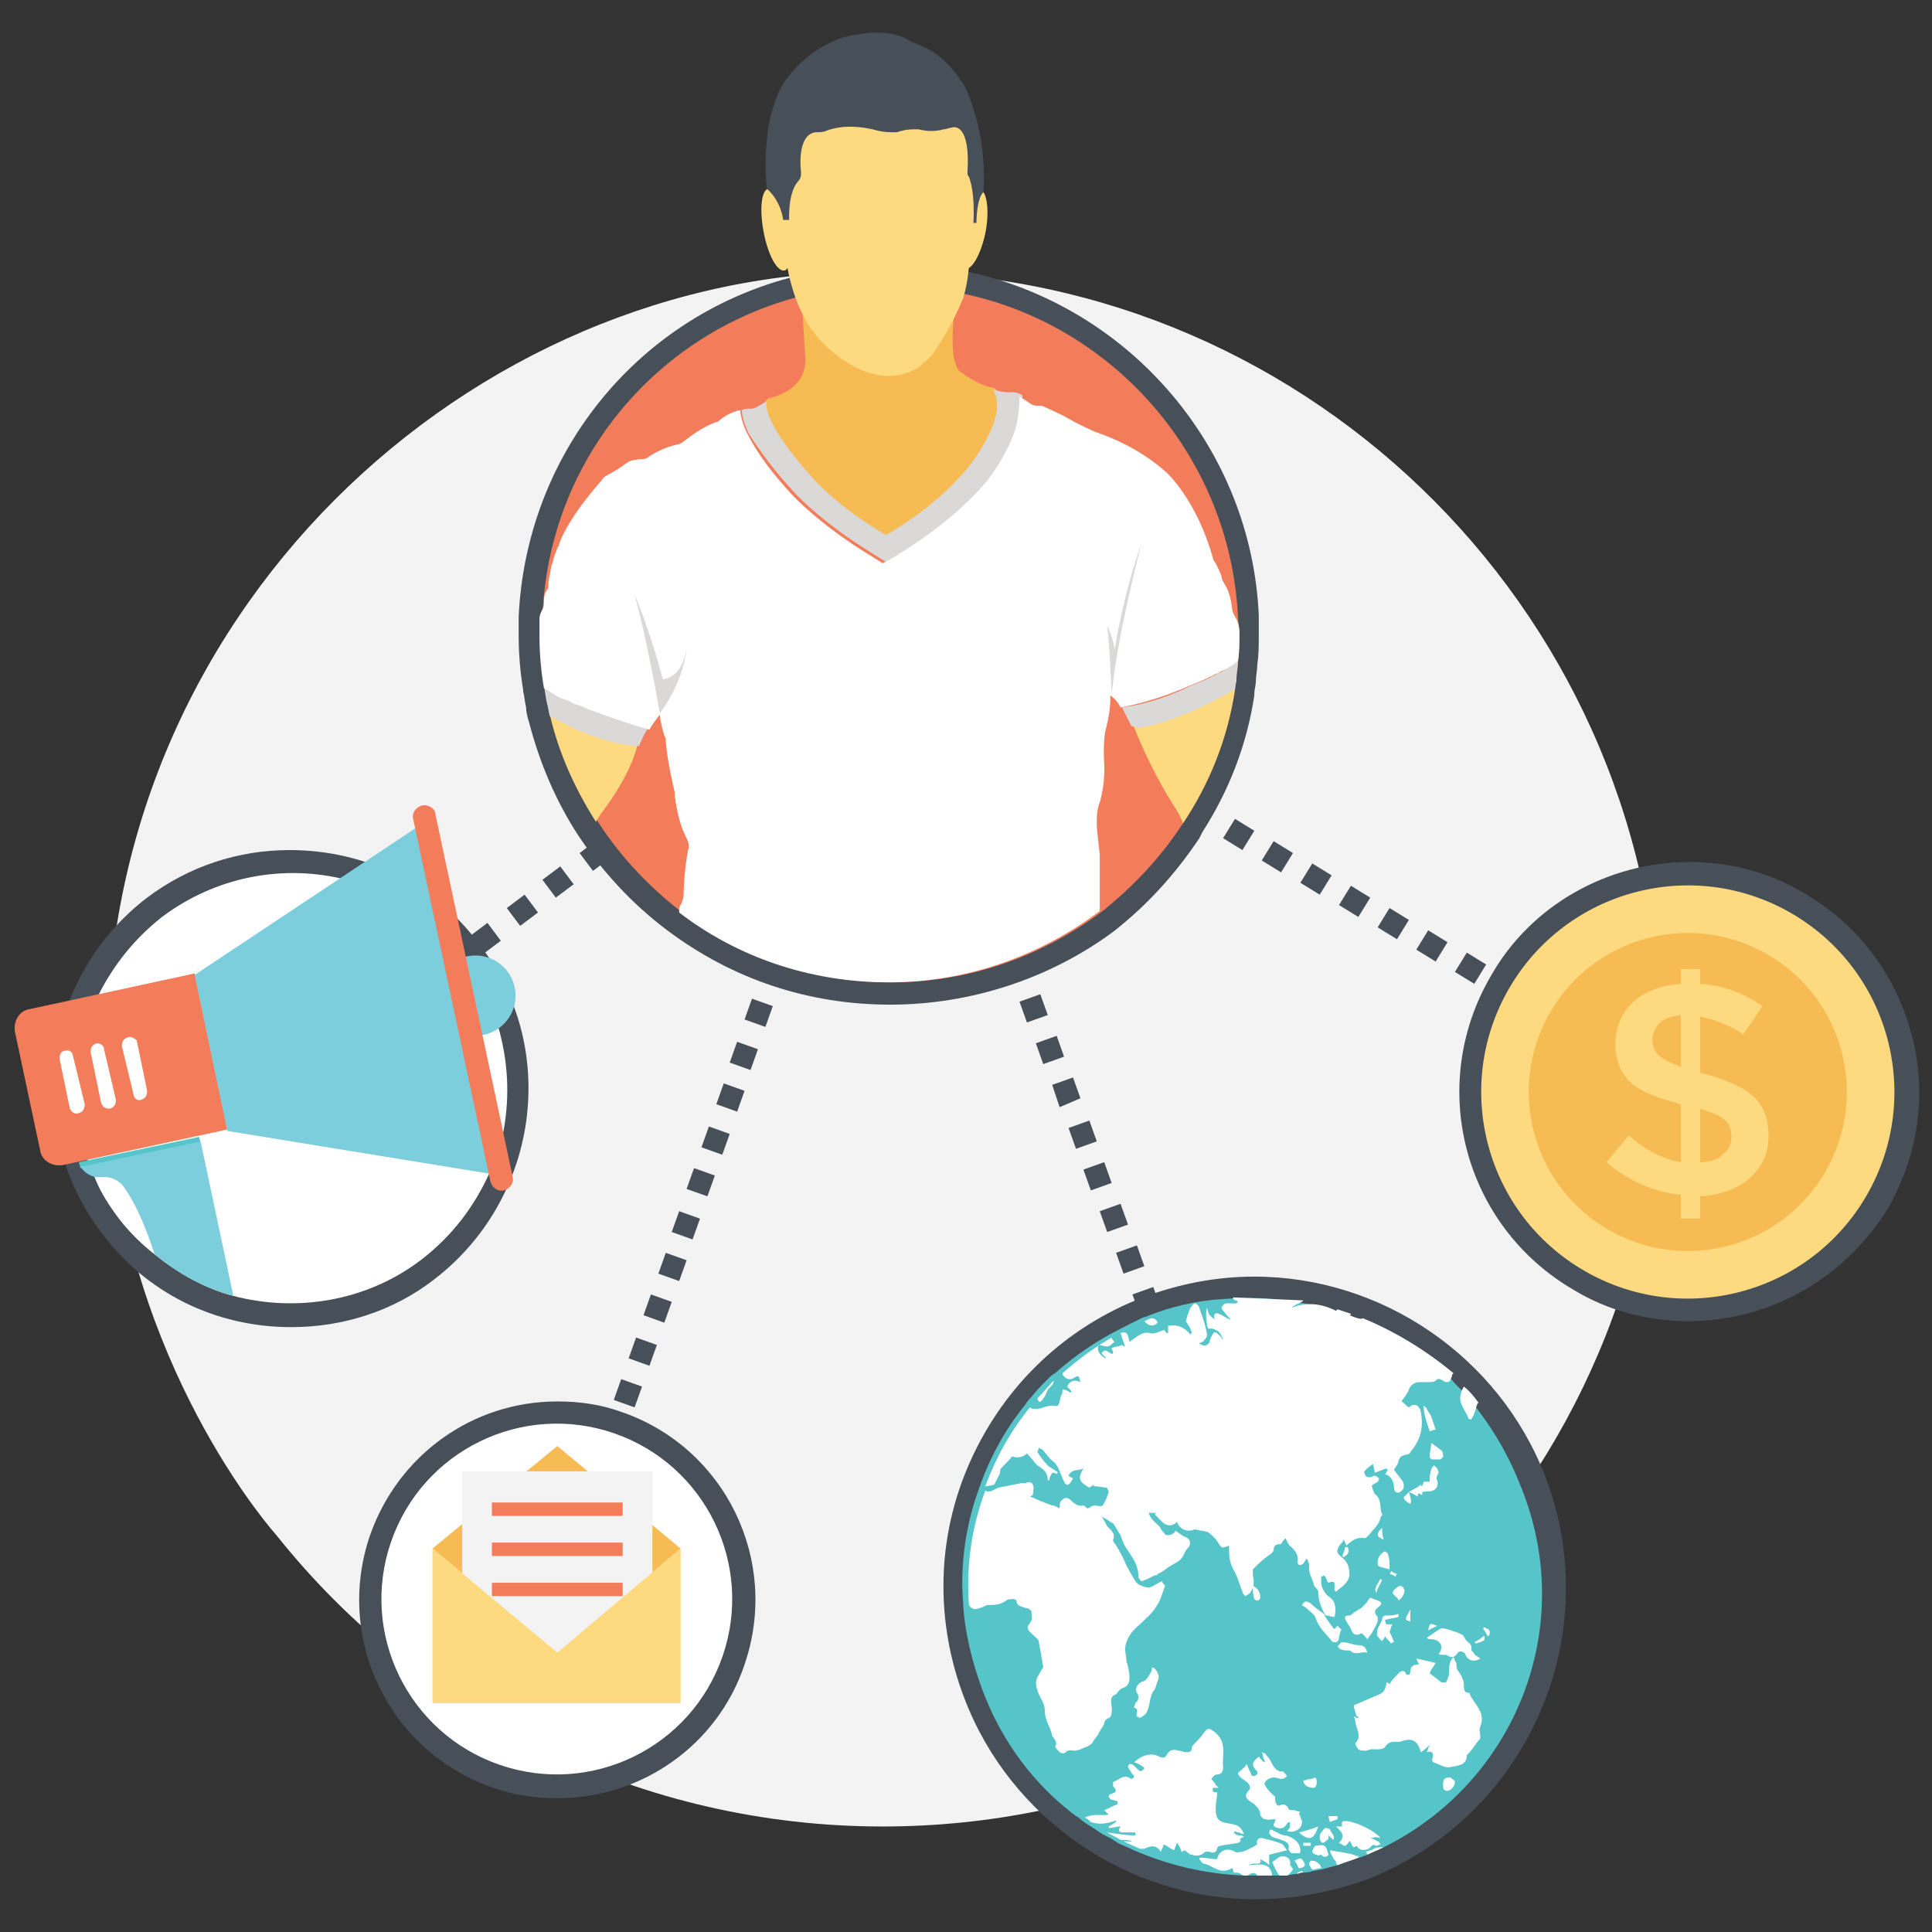 <svg xmlns="http://www.w3.org/2000/svg" xmlns:xlink="http://www.w3.org/1999/xlink" id="Layer_1" version="1.1" viewBox="0 0 130 130" xml:space="preserve"><rect x="0" y="0" width="130" height="130" fill="#333333" stroke="none"/><style>.st0{fill:#fdda7f}.st1{fill:#474f59}.st2{fill:#f3f3f3}.st3{fill:#7dcedc}.st4{fill:#fff}.st5{fill:#f37c5a}.st6{fill:#55c5ca}.st8{fill:#f6bb53}.st9{fill:#dad9d8}</style><g><g><g><g><path d="M111.7 70.6c0 29-23.5 52.3-52.3 52.3-16.1 0-31-7.3-40.8-19.6 0 0-9.3-10.3-11.1-26.7-.2-2-.3-3.9-.3-6 0-30.4 25.7-53.2 53-52.3 28.2.3 51.5 23.4 51.5 52.3z" class="st2"/></g></g></g><g><g><g><g><g><g><g><path d="M38.1 104h.8v1.5h-.8z" class="st1" transform="rotate(-70.993 38.444 104.8)"/></g></g></g><g><g><g><path d="M39.8 103.3l-1.4-.5.5-1.4 1.4.5-.5 1.4zm1-2.9l-1.4-.5.5-1.4 1.4.5-.5 1.4zm.9-2.8l-1.4-.5.5-1.4 1.4.5-.5 1.4zm1-2.9l-1.4-.5.5-1.4 1.4.5-.5 1.4zm1-2.8l-1.4-.5.5-1.4 1.4.5-.5 1.4zm1-2.9l-1.4-.5.5-1.4 1.4.5-.5 1.4zm1-2.8l-1.4-.5.5-1.4 1.4.5-.5 1.4zm.9-2.8l-1.4-.5.5-1.4 1.4.5-.5 1.4zm1-2.9l-1.4-.5.5-1.4 1.4.5-.5 1.4zm1-2.8l-1.4-.5.5-1.4 1.4.5-.5 1.4zm1-2.9l-1.4-.5.5-1.4 1.4.5-.5 1.4zm.9-2.8l-1.4-.5.5-1.4 1.4.5-.5 1.4zm1-2.9l-1.4-.5.5-1.4 1.4.5-.5 1.4zm1-2.8l-1.4-.5.5-1.4 1.4.5-.5 1.4zm1-2.8l-1.4-.5.5-1.4 1.4.4-.5 1.5zm1-2.9l-1.5-.5.5-1.4 1.4.5-.4 1.4zm.9-2.8l-1.4-.5.5-1.4 1.4.5-.5 1.4zm1-2.9l-1.4-.5.5-1.4 1.4.5-.5 1.4zm1-2.8l-1.4-.5.5-1.4 1.4.5-.5 1.4zm1-2.9l-1.4-.5.5-1.4 1.4.5-.5 1.4zm1-2.8l-1.4-.5.5-1.4 1.4.5-.5 1.4z" class="st1"/></g></g></g><g><g><g><path d="M59.4 42.2h.8v1.5h-.8z" class="st1" transform="rotate(-71.028 59.746 42.94)"/></g></g></g></g></g><g><g><g><g><g><path d="M17.7 73.3h.8v1.5h-.8z" class="st1" transform="rotate(-37.003 18.115 74.048)"/></g></g></g><g><g><g><path d="M20.1 73.5l-.9-1.2 1.2-.9.9 1.2-1.2.9zm2.5-1.9l-.9-1.2 1.2-.9.9 1.2-1.2.9zm2.5-1.8l-.9-1.2 1.2-.9.9 1.2-1.2.9zm2.4-1.9l-.9-1.2 1.2-.9.9 1.2-1.2.9zM30 66l-.9-1.2 1.2-.9.9 1.2-1.2.9zm2.5-1.8l-.9-1.2 1.2-.9.9 1.2-1.2.9zm2.5-1.9l-.9-1.2 1.2-.9.9 1.2-1.2.9zm2.4-1.9l-.9-1.2 1.2-.9.9 1.2-1.2.9zm2.5-1.8l-.9-1.2 1.2-.9.9 1.2-1.2.9zm2.5-1.9l-.9-1.2 1.2-.9.9 1.2-1.2.9zm2.5-1.9l-.9-1.2 1.2-.9.9 1.2-1.2.9zm2.4-1.8l-.9-1.2 1.2-.9.9 1.2-1.2.9zm2.5-1.9l-.9-1.2 1.2-.9.9 1.2-1.2.9zm2.5-1.9l-.9-1.2 1.2-.9.9 1.2-1.2.9zm2.5-1.8l-.9-1.2 1.2-.9.9 1.2-1.2.9zm2.4-1.9l-.9-1.2 1.2-.9.9 1.2-1.2.9z" class="st1"/></g></g></g><g><g><g><path d="M59.2 42.1h.8v1.5h-.8z" class="st1" transform="rotate(-36.984 59.564 42.81)"/></g></g></g></g></g><g><g><g><g><g><path d="M82.7 103.6h1.5v.8h-1.5z" class="st1" transform="rotate(-20.997 83.465 104.031)"/></g></g></g><g><g><g><path d="M82.1 102.5l-.5-1.4 1.4-.5.5 1.4-1.4.5zM81 99.7l-.5-1.4 1.4-.5.5 1.4-1.4.5zm-1.1-2.8l-.5-1.4 1.4-.5.5 1.4-1.4.5zm-1.1-2.8l-.5-1.4 1.4-.5.5 1.4-1.4.5zm-1-2.8l-.5-1.4 1.4-.5.5 1.4-1.4.5zm-1.1-2.8l-.5-1.4 1.4-.5.5 1.4-1.4.5zm-1.1-2.8l-.5-1.4 1.4-.5.5 1.4-1.4.5zm-1.1-2.8l-.5-1.4 1.4-.5.5 1.4-1.4.5zm-1.1-2.8l-.5-1.4 1.4-.5.5 1.4-1.4.5zm-1-2.8l-.5-1.4 1.4-.5.5 1.4-1.4.5zm-1.1-2.8l-.5-1.5 1.4-.5.5 1.4-1.4.6zm-1.1-2.9l-.5-1.4 1.4-.5.5 1.4-1.4.5zm-1.1-2.8l-.5-1.4 1.4-.5.5 1.4-1.4.5zm-1-2.8l-.5-1.4 1.4-.5.5 1.4-1.4.5zM67 63.2l-.5-1.4 1.4-.5.5 1.4-1.4.5zm-1.1-2.8l-.5-1.4 1.4-.5.5 1.4-1.4.5zm-1.1-2.8l-.5-1.4 1.4-.5.5 1.4-1.4.5zm-1.1-2.8l-.5-1.4 1.4-.5.5 1.4-1.4.5zm-1-2.8l-.5-1.4 1.4-.5.5 1.4-1.4.5zm-1.1-2.8l-.5-1.4 1.4-.5.5 1.4-1.4.5zm-1.1-2.8L60 45l1.4-.5.5 1.4-1.4.5z" class="st1"/></g></g></g><g><g><g><path d="M59.2 42.6h1.5v.8h-1.5z" class="st1" transform="rotate(-21.001 60.015 42.941)"/></g></g></g></g></g><g><g><g><g><g><path d="M116.1 75.1h1.5v.8h-1.5z" class="st1" transform="rotate(-60 116.865 75.49)"/></g></g></g><g><g><g><path d="M114.8 75.2l-1.3-.8.8-1.3 1.3.8-.8 1.3zm-2.6-1.5l-1.3-.8.8-1.3 1.3.8-.8 1.3zm-2.6-1.5l-1.3-.8.8-1.3 1.3.8-.8 1.3zm-2.6-1.5l-1.3-.8.8-1.3 1.3.8-.8 1.3zm-2.6-1.5l-1.3-.8.8-1.3 1.3.8-.8 1.3zm-2.6-1.5l-1.3-.8.8-1.3 1.3.8-.8 1.3zm-2.6-1.5l-1.3-.8.8-1.3 1.3.8-.8 1.3zm-2.6-1.5l-1.3-.8.8-1.3 1.3.8-.8 1.3zM94 63.2l-1.3-.8.8-1.3 1.3.8-.8 1.3zm-2.6-1.5l-1.3-.8.8-1.3 1.3.8-.8 1.3zm-2.6-1.5l-1.3-.8.8-1.3 1.3.8-.8 1.3zm-2.6-1.5l-1.3-.8.8-1.3 1.3.8-.8 1.3zm-2.6-1.5l-1.3-.8.8-1.3 1.3.8-.8 1.3zM81 55.6l-1.3-.8.8-1.3 1.3.8-.8 1.3zm-2.6-1.5l-1.3-.8.8-1.3 1.3.8-.8 1.3zm-2.6-1.5l-1.3-.8.8-1.3 1.3.8-.8 1.3zm-2.6-1.5l-1.3-.8.8-1.3 1.3.8-.8 1.3zm-2.6-1.5l-1.3-.8.8-1.3 1.3.8-.8 1.3zM68 48.1l-1.3-.8.8-1.3 1.3.8-.8 1.3zm-2.6-1.5l-1.3-.8.8-1.3 1.3.8-.8 1.3zm-2.6-1.5l-1.3-.8.8-1.3 1.3.8-.8 1.3z" class="st1"/></g></g></g><g><g><g><path d="M59.4 42.4h1.5v.8h-1.5z" class="st1" transform="rotate(-60 60.201 42.775)"/></g></g></g></g></g></g><g><g><path d="M113.6 88.9c-2.7 0-5.4-.7-7.7-2.1-7.4-4.3-9.9-13.7-5.6-21.1 2.7-4.8 7.9-7.7 13.4-7.7 2.7 0 5.4.7 7.7 2.1 3.6 2.1 6.1 5.4 7.2 9.4 1.1 4 .5 8.1-1.5 11.7-2.9 4.8-8 7.7-13.5 7.7z" class="st1"/></g></g><g><g><circle cx="113.6" cy="73.5" r="13.9" class="st0" transform="rotate(-60 113.566 73.516)"/></g></g><g><g><circle cx="113.6" cy="73.5" r="10.7" class="st8" transform="rotate(-60 113.566 73.516)"/></g></g><g><g><path d="M84.5 127.8c-8.6 0-16.5-5.4-19.6-13.5-2-5.2-1.9-10.9.4-16s6.4-9 11.6-11c2.4-.9 4.9-1.4 7.5-1.4 8.6 0 16.5 5.4 19.6 13.5 4.1 10.8-1.3 22.9-12.1 27.1-2.3.8-4.8 1.3-7.4 1.3z" class="st1"/></g></g><g><g><path d="M93.1 124.3c-.4.2-.7.3-1.1.5-.2.1-.3.1-.5.2h-.1c-.5.2-.9.3-1.4.5-.4.1-.7.2-1.1.3-.2 0-.4.1-.6.1-.2.1-.5.1-.7.1-.1 0-.2 0-.4.1-.2 0-.5.1-.7.1h-2.8c-2.6-.1-5.1-.7-7.4-1.7-.4-.2-.7-.3-1.1-.5-.1-.1-.2-.1-.3-.2-.3-.2-.6-.3-.9-.5-.4-.3-.8-.5-1.2-.8-.1-.1-.2-.2-.4-.3-2.8-2.1-5-5-6.3-8.5-.7-1.9-1.2-3.9-1.3-5.9-.2-2.6.2-5.3 1.1-7.7 0-.1.1-.2.1-.3.7-1.9 1.7-3.7 3-5.3.1-.2.3-.4.4-.5.3-.4.7-.8 1.1-1.2.2-.2.3-.3.5-.4 1-.9 2.1-1.7 3.3-2.4.7-.4 1.5-.8 2.3-1.2.2-.1.4-.2.5-.2 1.7-.7 3.5-1.1 5.3-1.2 1.6-.1 3.1-.1 4.7.2.8.1 1.6.3 2.4.5l.9.3c.3.1.5.2.8.3 2.2.9 4.3 2.2 6.1 3.8.3.2.5.5.7.7.4.4.7.7 1 1.1 1.3 1.6 2.4 3.4 3.2 5.4 4.1 9.6-.2 20.2-9.1 24.6z" class="st6"/></g></g><g><g><path d="M19.6 89.3c-5.1 0-9.8-2.3-12.8-6.4-2.6-3.4-3.6-7.6-3.1-11.9.6-4.2 2.8-8 6.2-10.6 2.8-2.1 6.1-3.2 9.6-3.2 5.1 0 9.8 2.3 12.8 6.4 2.6 3.4 3.7 7.6 3.1 11.9-.6 4.2-2.8 8-6.2 10.6-2.7 2.1-6.1 3.2-9.6 3.2z" class="st1"/></g></g><g><g><path d="M33.9 76c-.1.6-.3 1.2-.4 1.7-.1.4-.3.8-.5 1.2 0 0 0 .1-.1.1-1 2.2-2.5 4.2-4.6 5.8-3.7 2.8-8.4 3.5-12.6 2.4-1.9-.5-3.7-1.5-5.3-2.8-.9-.7-1.7-1.5-2.4-2.4-.6-.8-1.2-1.7-1.6-2.7-.1-.3-.3-.6-.4-.9 0-.1 0-.2-.1-.3-.4-1-.6-2.1-.7-3.1-.1-1-.1-1.9 0-2.9.1-1.8.6-3.5 1.4-5.1 1-2 2.4-3.8 4.3-5.3 3.6-2.7 8-3.5 12-2.6 2.4.6 4.6 1.7 6.5 3.4.4.3.7.7 1 1 .3.3.5.6.8.9.1.1.2.3.3.4.9 1.3 1.6 2.7 2 4.2.7 2.4.8 4.7.4 7z" class="st4"/></g></g><g><g><path d="M59.9 67.6c-5.5 0-10.6-1.7-15-5-2.4-1.8-4.4-4-6-6.4-1.5-2.3-2.6-4.9-3.3-7.6-.1-.3-.2-.7-.2-1-.1-.4-.1-.7-.2-1.1v-.1c-.2-1.2-.3-2.4-.3-3.7v-1.2c.5-10.8 7.8-20 18.2-22.8.1 0 .2-.1.3-.1l.2-.1.6-.2c1.8-.4 3.7-.6 5.6-.6 1.9 0 3.7.2 5.4.6 10.9 2.4 19 11.9 19.5 23.1v1.3c0 .7 0 1.4-.1 2 0 .4-.1.8-.1 1.2 0 .2-.1.5-.1.8v.1c-.5 3.3-1.7 6.4-3.5 9.2l-.2.4c-1.6 2.4-3.5 4.5-5.8 6.3-4.2 3.1-9.5 4.9-15 4.9z" class="st1"/></g></g><g><g><path d="M83.4 42.6c0 .6 0 1.3-.1 1.9 0 .4-.1.8-.1 1.1 0 .3-.1.5-.1.8-.5 3.3-1.7 6.3-3.5 9-1.5 2.3-3.3 4.2-5.4 5.9-4 3-8.9 4.8-14.2 4.8-5.3 0-10.2-1.7-14.1-4.7-2.2-1.7-4.1-3.7-5.6-6-1.4-2.2-2.5-4.6-3.1-7.2-.1-.3-.1-.6-.2-.9-.1-.4-.1-.7-.2-1.1-.2-1.2-.3-2.3-.3-3.5v-1.2C36.9 31.1 44 22.6 53.6 20c.1 0 .3-.1.4-.1.2 0 .3-.1.5-.1 1.7-.4 3.5-.6 5.4-.6 1.8 0 3.5.2 5.1.6C75.1 22 82.8 30.9 83.3 41.5c0 .3.1.7.1 1.1z" class="st5"/></g></g><g><g><path d="M37.5 121c-1.5 0-2.9-.2-4.3-.7-7-2.4-10.7-10-8.3-17 1.9-5.4 6.9-9 12.6-9 1.5 0 2.9.2 4.3.7 7 2.4 10.7 10 8.3 17-1.8 5.4-6.9 9-12.6 9z" class="st1"/></g></g><g><g><circle cx="37.5" cy="107.6" r="11.8" class="st4" transform="rotate(-70.998 37.48 107.621)"/></g></g><g><g><g><path d="M91.7 88.7c-.1.1-.4 0-.9-.2 0 0 .1 0 .1-.1l-.9-.3-.1.1c-1-.5-2-.6-3-.2.2-.2.5-.3.7-.4l.1-.1-4.7-.2c-.1.1 0 .1.1.2.1 0 .1 0 .2.1l-.1.1h-.7c-.1 0-.3.2-.3.3 0 .1.1.2.2.3.1.2.3.3.4.5-.3-.1-.5-.3-.8-.4-.1 0-.2-.1-.2 0-.1 0-.1.1-.1.2s0 .1.1.2c-.2-.1-.3-.2-.4-.3-.1-.1-.1-.3-.2-.5-.1.3 0 1.3.1 1.4h.2c.2 0 .3.1.5.2.1.1.2.3.3.5-.1 0-.1 0-.1-.1-.5-.5-.5-.5-.8.2v.1c-.2.3-.4.3-.7.1.1-.1.3-.1.3-.2.1-.1.3-.3.2-.5-.1-.6-.3-1.1-.5-1.7 0-.1-.2-.3-.3-.3-.1 0-.2.2-.3.3-.1.2-.1.3-.2.5 0 .1-.1.3-.1.4.1.2.2.3.3.5 0 .1.1.2.1.3 0 0-.1 0-.1.1-.4-.5-.9-.7-1.5-.6v.5h-.1c-.1-.1-.1-.2-.2-.2-.3.1-.7.3-.9.2-.4-.1-.7.1-1 .3-.1.1-.3.2-.4.3-.1-.4-.1-.8-.6-.6l.3.9c-.1 0-.2-.1-.2-.1-.2.1-.4.1-.7.2 0 .1.1.2.1.3 0 0 0 .1-.1.1-.2-.1-.4-.3-.5-.2-.4.2.1.3.1.5-.4-.2-.6-.5-.5-.9.2 0 .4.1.6.1.2 0 .3-.2.5-.3-.1-.1-.2-.2-.2-.3-1.2.7-2.3 1.5-3.3 2.4v.1c.2.3.5.4.8.2.3-.2.3-.1.4.3-.4-.2-.7-.1-.9.3l.3.3s0 .1-.1.1c-.1-.1-.3-.2-.5-.2 0 .1 0 .3-.1.4-.1.3-.1.8-.4.7-.5-.1-.8.2-1.3.2-.2 0-.3 0-.4-.1-1.3 1.6-2.3 3.4-3 5.3.3 0 .5-.1.6-.1l.3-.6c.1-.1.1-.3.1-.4.2-.3.5-.5.8-.9.3.1.7.1 1-.2.3.3.5.6.7.8.3.2.7.4.7 1h.1c0-.2.1-.3.2-.5.1 0 .2 0 .3.1 0 0 0-.1.1-.1-.2-.2-.5-.3-.7-.5-.3-.3-.5-.6-.7-.9 0 0 .1-.2.1-.3.1.1.1.1.2.1.2.2.4.5.6.7.1.1.3.2.4.4.2.3.3.7.5 1.1.1.2.2.3.4.1.1-.1.1-.2.2-.3-.1-.1-.2-.1-.3-.2.2-.5.7-.3 1-.5-.4.7-.3.9.4 1.3.1-.1.2-.1.3-.2v.1c.3 0 .6.1.9.1 0 .1.1.2.1.3-.1.3-.2.6-.4.9-.1.1-.4 0-.5 0-.2 0-.3.1-.5.2-.1 0-.2-.2-.3-.2-.4.1-.7-.2-.9-.4-.3-.2-.4-.1-.6.1-.1.1-.1.3-.1.5-.2-.1-.3-.2-.5-.2-.3-.1-.5-.2-.8-.3-.2-.1-.4-.2-.7-.3.1 0 .1-.1.2-.1 0-.2.1-.5 0-.7-.1-.2-.3-.2-.5-.1h-.3l-1.5.3c-.3.1-.6.4-.9.2-.9 2.4-1.3 5-1.1 7.7.1.1.1.2.2.2.1.1.3.1.5 0 .2 0 .4-.2.6-.2.4 0 .8 0 1.2-.3.1-.1.3-.1.5-.1.1 0 .2.1.2.1 0 .4.4.4.6.5.2 0 .3.1.4.2 0 .3.1.6-.1.8-.3.4-.1.5.2.8.2.2.4.3.4.5.1.5.2 1.1.3 1.7-.1.1-.2.3-.3.5-.3.4-.2.8 0 1.3.2.4.4.7.4 1.1 0 .7.4 1.1.5 1.7.1.2.4.4.2.7 0 .1.2.3.3.4.1.1.4.1.4 0 .2-.2.4-.1.6-.1.3 0 .6-.2.9-.3.2-.1.3-.2.4-.4.1-.1.2-.3.3-.4 0-.1.1-.2.1-.2.1-.2.2-.3.3-.5 0-.2.1-.3.3-.4.1 0 .2-.2.2-.4.1-.4-.3-1 .3-1.2.1-.1.2-.3.4-.4.4-.1.5-.4.5-.7 0-.4-.1-.8-.2-1.1 0-.3-.1-.6-.1-.9.1-.7.5-1.2 1-1.6.4-.4.8-.7 1.1-1.2.3-.4.4-.9.6-1.4-.1-.1-.2-.2-.2-.3-.3.1-.5.3-.8.4-.3.1-.9-.2-1-.4-.3-.5-.6-1-.8-1.5-.2-.4-.4-.8-.7-1.2v-.1c.2-.4-.2-.7-.4-.9-.1-.2-.2-.4-.4-.7.2.2.4.2.6.4.1 0 .1.1.2.1.2.3.3.5.5.8.1.3.2.6.4.9.4.6.8 1.1.8 1.9 0 .1.1.2.2.3.1 0 .2-.1.3-.1l.6-.3c.1 0 .2 0 .2-.1.3-.1.5-.3.8-.5.7-.4.8-.4 1.1-1.1l.1-.1c.3-.3.2-.7-.2-.8-.2-.1-.3-.2-.6-.4 0 0-.1.2-.2.2-.1.1-.3.1-.4.1-.1 0-.2-.2-.3-.3-.1-.1-.1-.2-.2-.3-.3-.3-.6-.5-.7-.9h.5l-.1.1.6.6c.3.2.6.2.9-.1.2.6.8.7 1.2.5.3.1.6.1.9.2.1.1.4.3.6.6.3.5.3.5.8.3v.3c0 .6.1 1 .4 1.5.2.4.3.8.5 1.3 0 .1.1.2.2.3.1-.1.2-.1.3-.2.3-.4.3-.8.2-1.2v-.4c.3-.3.6-.6 1-.9.2-.1.4-.3.4-.4 0-.4.3-.4.5-.4.1-.2.2-.3.3-.4.1.2.2.5.4.6.3.3.5.6.4 1 0 .2.2.3.4.1.1-.1.1-.2.2-.3 0 0 .1 0 .1.1s.1.2.1.3c-.1.5.2.9.3 1.3 0 .2.3.3.3.5 0 .6.2 1.1.5 1.6.2 0 .4.1.6.1.1-.5.1-1-.3-1.3-.3-.2-.5-.5-.6-.9v-.5l.2-.1c.1.1.2.3.2.4l.1.1c.7-.3.2.5.5.6.3-.3.8-.5.9-1.1 0-.5-.1-.9-.5-1.2-.4-.3-.4-.5-.1-.9.1-.1.2-.2.2-.3.1.1.1.2.2.4.3-.3.7-.6 1.2-.5.1 0 .2-.1.3-.2.3-.4.7-.7.8-1.2 0-.1.2-.2.1-.2-.2-.4 0-.9-.4-1.3-.2-.1-.2-.4-.3-.6 0-.1.3-.2.4-.3.1-.1.1-.2.1-.2-.1-.1-.2-.2-.3-.2-.1 0-.2.1-.3.1-.1 0-.3 0-.3-.1-.1-.1-.1-.2-.1-.3.2-.2.3-.3.6-.5 0 .2.1.4.1.6.3-.1.5-.2.8-.3 0 0 0 .1.1.1-.1.1-.1.2-.2.3.4.1.6.5.6.9 0 .3.2.4.4.3.3-.2.3-.4.2-.7-.2-.3-.4-.5-.6-.8.1-.2.3-.4.3-.6.1-.3.2-.3.4-.4.2 0 .4-.1.4-.2.7-.8.9-1.7.7-2.7-.1-.5-.5-.6-.8-.3-.2-.1-.3-.3-.5-.4.2-.3.4-.5.5-.8.1-.3.4-.5.7-.5h.7c.1 0 .3 0 .4-.1.2-.2.3-.1.5 0 .1.1.2.1.3.1.2 0 .2-.2.3-.4 0-.1 0-.1.1-.2-1.8-1.5-3.9-2.8-6.1-3.7zm-21.9 5.4c.1.3.2.3.4 0 .2-.2.2-.5.4-.7.2-.2.3-.3.3-.5-.4.4-.7.8-1.1 1.2zM80.2 97c0-.1-.3-.1-.3-.1-.1.2-.2.5-.3.7.3.1.4.2.7.3 0-.3 0-.6-.1-.9zm-1.8 1.6c0-.1-.1-.3-.1-.4-.1 0-.2.1-.2.1-.2-.1-.3-.2-.4-.2-.1-.1-.2-.3-.2-.4.1-.2.3-.3.5-.4V97c-.6-.1-1.1.1-1.2.6-.2.6.3.9.8 1.3-.1 0-.1 0-.2.1-.3.4-.1.8.4.9.3.1.5-.2.4-.5-.1-.3-.2-.6-.2-.9.2 0 .3.1.4.1zm-2.8-.6c-.3-.2-.6-.4-.9-.7.2-.2.3-.4.5-.5l-.1-.1c-.3.1-.6.3-.9.4v.1c.1 0 .2.1.3.1v.1c-.3.1-.6.1-.9.2 0-.1 0-.1-.1-.2.1-.1.2-.1.4-.2-.2-.2-.3-.3-.4-.5-.1.1-.1.2-.2.4-.1.1-.1.3-.2.3-.4.2-.5.5-.4 1 .4-.1.8-.1 1.1-.2.3-.1.5-.1.7.1.2.1.5.1.7.1.1 0 .3-.1.3-.2.2.1.1-.1.1-.2zm22.9-4.7c-.1.2-.2.3-.2.5-.2.6.3 1.1.5 1.6 0 .1.1.1.2.1.1-.2.2-.3.2-.4.1-.2.1-.4.2-.6 0 0 0-.1.1-.1-.3-.4-.6-.8-1-1.1z" class="st4"/></g></g><g><g><path d="M83.5 123.9c-.1 0-.1.1-.2.1-.4.1-.8.1-1.2.2-.1 0-.2.1-.2.2-.1.3-.3.3-.5.2h-.3c-.3.3-.6.3-.9.2-.2 0-.3-.2-.5-.3 0 0-.1.1-.2.1 0-.1-.1-.2-.1-.3-.1-.1-.1-.2-.2-.3-.1.2-.1.3-.2.5-.2-.1-.5-.3-.7-.4 0 .1-.1.3-.2.5-.3-.5-.7-.4-1.1-.2h-.3c-.4-.2-.7-.3-1.1-.5h.6c-.2-.1-.6-.1-.8-.1-.3-.2-.6-.3-.9-.5.7.1 1.3.2 1.9.2v-.2h-.8c-.3 0-.4-.1-.2-.4-.3 0-.5.1-.8.1v-.1c.2-.1.3-.2.5-.3v-.1c-.6.2-1.1.3-1.7.1-.1-.1-.2-.2-.4-.3.6-.3 1.1-.1 1.6-.2l-.3-.3c.3-.1.6-.3.9-.4v-.2c-.1 0-.3-.1-.4-.1-.1 0-.2-.2-.2-.2 0-.1.1-.2.2-.2.3-.1.4-.2.1-.5v-.3c.4-.1.7-.6 1.2-.2 0 0 .1 0 .2-.1 0-.1 0-.2-.1-.2-.1-.2-.2-.3-.3-.5 0-.1.1-.2.1-.2.1 0 .2 0 .3.1l.3.3c.1.1.2.1.3 0l.1-.1c0-.1-.1-.1-.2-.2-.2-.1-.3-.2-.5-.2.5-.5 1.2-.7 1.7-.4.2.1.4.1.5-.1.2-.4.5-.4.8-.3.2 0 .3.1.5.1s.4 0 .4-.3c0-.1.1-.2.2-.3.2-.2.4-.4.6-.7.3-.4.4-.3.8 0 .8.7.4 1.6.5 2.3 0 .3-.1.5-.4.5-.2 0-.3.2-.4.3.1.1.2.2.3.4l.2.2h-.4c0 .3 0 .3.3.3 0 .4-.1.7-.1 1.1 0 .7.2.9.9 1 .6.1.8.2 1 .7-.1 0-.2 0-.3-.1-.1 0-.2 0-.3-.1 0 0 0 .1-.1.1.1.1.2.2.4.2.1 0 .2 0 .3.1-.3.1-.3.2-.2.3z" class="st4"/></g></g><g><g><path d="M91.1 115.5c.2.1.2.1.3.1 0-.1 0-.1-.1-.1-.1-.2-.1-.4-.2-.6 0-.1 0-.2.1-.2.5-.2.9-.4 1.4-.6.5-.2.6-.3.7-.9.1 0 .1.1.2.1.2-.3.4-.5.7-.8.2-.1.3-.1.4.1 0 .1.1.1.2.1 0 0 .1-.1.1-.2 0-.4.2-.5.6-.5-.1-.1-.1-.2-.2-.4.5.1.9.2 1.3.3-.1.2-.3.4-.4.7.3.2.5.4.8.6h.3c.1-.2.2-.4.2-.6 0-.4 0-.8.3-1.1.1.2.1.3.2.4 0 .2 0 .4.1.5.2.3.4.6.4 1 0 .2 0 .5.3.5 0 0 .1 0 .1.1.3.7 1.1 1.2.7 2.2-.1.2 0 .4 0 .5v.3c-.3.3-.5.7-.8 1l-.1.1c0 .7-.6.7-1.1.8-.3.1-.8-.2-1.1-.3-.1 0-.2-.2-.1-.3.1-.4-.1-.5-.4-.4.1-.2.1-.3.2-.5-.2.2-.4.4-.6.5-.2-.8-.6-1-1.4-.7h-.4c-.2 0-.4.1-.5.2-.2.4-.6.3-1 .3-.1 0-.3.1-.4.1-.2 0-.4 0-.5-.1-.1-.1-.2-.3-.2-.4.5-.5 0-1 0-1.5 0 .1 0-.1-.1-.3z" class="st4"/></g></g><g><g><path d="M85.8 120.9c0 .2 0 .4.1.5 0 .1.2.1.2.1.3-.2.5 0 .6.2 0 .1.2.1.3.1.2 0 .3.1.5.1l-.1.1c.1.2.1.3.2.5.1.5-.5.9-1 .7.1-.1.2-.2.2-.3v-.3c-.1 0-.2.1-.2.1-.1.2-.3.4-.6.3-.1 0-.3-.1-.3-.2s.1-.2.1-.3c0-.1.1-.1.1-.1-.3 0-.5.1-.8 0-.1 0-.3-.2-.3-.3 0-.3-.2-.5-.4-.7-.1-.1-.2-.1-.3-.2-.4-.3-.3-.5 0-.8.1-.6-.7-.6-.8-1.1.2-.2.4-.3.6-.6.1.3.2.5.3.7 0 .1.1.1.2.1s.1-.1.2-.1v-.2c-.4-.4-.4-.6.1-1 .1.1.1.2.2.2 0 .1.1.1.2.2 0-.1 0-.2-.1-.3 0-.1 0-.2-.1-.4.2.1.3.1.3.2.2.2.3.4.4.6.2.3.3.5.7.5.1 0 .2.2.3.3-.1.1-.2.2-.4.2-.1 0-.3-.1-.5-.1-.3 0-.7.3-.6.5.3.5.5.6.7.8z" class="st4"/></g></g><g><g><path d="M85.6 126.2h-1c-.1-.2-.3-.2-.5-.1-.1.1-.2.1-.3.1-.1 0-.2 0-.3-.1-.1-.1-.3-.1-.5-.1 0 0 0-.2-.1-.3-.8.5-1.3-.2-1.9-.3-.1 0-.2-.2-.3-.3 0 0 0-.1.1-.1.4 0 .7.1 1.1.1.1-.6.7-.8 1.2-.5.1.1.3 0 .5 0 .3-.1.7-.3 1-.5-.1-.3.1-.5.4-.4.4.1.9.2 1.3.4.1.1.2.3.3.4l-1.2.3v.7c-.2-.2-.4-.3-.6-.4.1.3-.1.3-.3.3-.2 0-.3 0-.5.1.6 0 1.5-.3 1.6.7z" class="st4"/></g></g><g><g><path d="M91.6 109.9c-.3.2-.6.1-.7-.3-.1-.2-.2-.3-.3-.5-.2-.3-.1-.4.2-.4.1 0 .2-.1.3-.2.2-.1.3-.2.5-.3l.3-.3c.1-.1.2-.3.3-.4.2.1.3.1.5.2.3.1.3.2.1.4-.3.2-.4.4-.1.7v.3c-.1.3-.3.6-.4.8-.1.1-.2.3-.3.4-.1-.1-.2-.3-.4-.4z" class="st4"/></g></g><g><g><path d="M98.4 110s.1.1.2.3c.1.2.5.3.4.7 0 .1.2.2.2.3.1.1.3.2.4.3-.3.2-.7.2-.9-.1-.1-.1-.1-.3-.2-.3-.1-.1-.4-.1-.4 0-.2.3-.4.4-.7.2-.1-.1-.4 0-.6-.1.4-.5.1-1-.5-1-.1 0-.2 0-.3-.1l.9-.6c.1-.1.3 0 .4 0 .3.1.7.2 1.1.4z" class="st4"/></g></g><g><g><path d="M92.2 123.7c.2 0 .3.1.5.2.1 0 .1.1.2.2-.1 0-.2.1-.3.1-.2-.1-.2-.1-.4.1-.3.3-.8.2-.9-.1-.4.3-.3-.3-.5-.3-.1.1-.2.3-.3.3-.1 0-.2-.1-.4-.2.5-.5.1-.8-.2-1.1h.4v-.3c.3-.3 2.2.5 2.6 1.1-.2-.1-.4-.1-.7 0 0-.1 0 0 0 0z" class="st4"/></g></g><g><g><path d="M76.5 115.5c-.1-.2.2-.5-.2-.6 0-.1.1-.2.1-.3.2-.2.3-.4.1-.7-.2-.3.1-.7.5-.8.2-.1.4-.5.5-.7v-.2c.3 0 .6.6.4.9-.1.2-.1.5-.3.7-.3.5-.2 1.1-.5 1.5-.1.1-.3.3-.5.3.1 0 0-.1-.1-.1z" class="st4"/></g></g><g><g><path d="M89.1 108.6c.1.3.3.5.5.8.1.1.1.2.2.2l.2-.2.3.3h-.1c0 .2-.1.3-.1.5 0 .1-.1.3-.2.3s-.3 0-.3-.1c-.4-.5-.9-.9-1.1-1.6-.1-.2-.4-.4-.6-.6-.1-.1-.2-.1-.3-.2.2-.3.3-.3.6-.1.2.2.6.5.9.7z" class="st4"/></g></g><g><g><path d="M77.9 89c-.3.3-.6.2-.8 0l-.1-.1c.2-.1.4-.2.5-.2.2 0 .3.1.4.3z" class="st4"/></g></g><g><g><path d="M93.1 124.3c-.4.2-.7.3-1.1.5 0-.1-.1-.2-.1-.2.1 0 .2-.1.4-.1.2-.2.5-.2.8-.2z" class="st4"/></g></g><g><g><path d="M96.8 99.1c-.1.2-.2.4-.1.5.1.3 0 .6-.3.7-.2.1-.4 0-.7.1v.2c-.1 0-.3-.3-.3.1-.2-.1-.3-.2-.6-.3.3-.2.6-.3.8-.5 0 0 0 .1.1.1 0-.1.1-.2.1-.3h.4c0-.3 0-.5.1-.8 0-.1.1-.2.2-.3l.2.2s.1.2.1.3z" class="st4"/></g></g><g><g><path d="M86.9 124.7c-.1-.1-.2-.2-.2-.3.1-.4-.2-.5-.5-.6-.2-.1-.4-.1-.6-.2-.1-.1-.2-.2-.2-.3 0-.1.1-.2.1-.2s.1 0 .2.1c.3.1.5.3.8.3.5.1 1 .5 1 1 0 .1 0 .2-.1.2h-.5z" class="st4"/></g></g><g><g><path d="M87 125.8c-.1.1-.2.3-.4.4h-.5c-.2-.2-.3-.5-.5-.9.3-.2.5-.4.7-.4.3 0 .6.2.5.6l.1.1c0 .1.1.1.1.2z" class="st4"/></g></g><g><g><path d="M93.6 110.6c-.1-.2-.3-.3-.4-.5-.2.4-.2.4-.5 0-.1-.1 0-.3 0-.5l.3-.6c0-.3.2-.3.4-.3s.4 0 .7-.1v.2c-.3.1-.6.1-.9.2 0 0 0 .2.1.3h.4c-.1.1-.1.3-.2.5.1.2.2.4.3.7-.1 0-.1 0-.2.1z" class="st4"/></g></g><g><g><path d="M91.4 125c-.5.2-.9.3-1.4.5 0 0-.1-.1-.1-.2s-.2-.2-.2-.3c-.1-.2-.2-.3-.2-.5.4.1.8.1 1.1.2.2 0 .5.1.7.2.1-.1.1 0 .1.1z" class="st4"/></g></g><g><g><path d="M92 111.2c-.4-.1-.8.2-1.1-.1-.1-.1-.4 0-.6-.1-.1 0-.2-.1-.3-.2.1-.1.2-.3.3-.3.4 0 .8.2 1.1.2.3 0 .5.1.6.5z" class="st4"/></g></g><g><g><path d="M89.7 123.8l-.3-.3c0 .1 0 .3-.1.3-.1.1-.2.2-.3.2-.1 0-.2-.2-.2-.3 0-.1 0-.3.1-.4.1-.1.2-.3.3-.3.1 0 .3.1.3.1 0 .2.4.4.2.7z" class="st4"/></g></g><g><g><path d="M96.3 97.1c.2.1.4.3.7.5.1.1.1.3.1.4 0 .1-.2.2-.2.2h-.5c-.1 0-.2-.1-.2-.2 0-.3.1-.6.1-.9z" class="st4"/></g></g><g><g><path d="M93.5 105.6c-.3-.1-.5-.1-.7-.2-.1 0-.1-.2-.1-.3 0-.2.1-.4.2-.5.1-.1.2-.2.3-.2 0 0 .2.1.2.2.1.3.1.6.1 1z" class="st4"/></g></g><g><g><path d="M88.9 124.8c-.1 0-.2.1-.3 0-.1 0-.3-.1-.3-.2s.1-.3.2-.4c.2 0 .5-.1.6 0 .2.1.2.4.3.6l-.1.1c-.2.1-.3 0-.4-.1z" class="st4"/></g></g><g><g><path d="M95.8 94.6c.1.1.2.1.2.2.1.2.2.3.3.5l.3.9c-.2 0-.3.1-.4.1-.2-.6-.4-1.1-.4-1.7-.1.1 0 .1 0 0z" class="st4"/></g></g><g><g><path d="M97.6 119.6c.1.1.3.2.3.3 0 .3-.3.6-.5.6-.3 0-.3-.2-.3-.4 0-.4.1-.5.5-.5z" class="st4"/></g></g><g><g><path d="M88.7 122.9c-.3.9-.6 1-1.3.4.4-.1.8-.2 1.3-.4z" class="st4"/></g></g><g><g><path d="M88.9 125.7c-.2 0-.4.1-.6.1-.1-.1-.1-.2-.2-.3 0-.1 0-.2.1-.3.1 0 .3 0 .4.1.2.1.3.3.3.4z" class="st4"/></g></g><g><g><path d="M94.1 107.7c0-.3-.7-.4-.2-.8.1-.1.3-.3.5-.1.2.2.1.6-.3.9z" class="st4"/></g></g><g><g><path d="M87.7 119.8c.2 0 .3-.1.5-.1.1 0 .3-.1.3-.1.1.1.1.2.1.4 0 .1-.1.3-.2.3-.4 0-.7-.2-.7-.5z" class="st4"/></g></g><g><g><path d="M84.3 106.7c.4.2.5.5.5.8 0 .1-.1.2-.2.2s-.2-.1-.2-.1c-.1-.3-.1-.6-.1-.9z" class="st4"/></g></g><g><g><path d="M87.1 125.2c.2-.1.4-.2.5-.1.1.1.2.3.2.4 0 .1-.2.2-.4.2-.1-.1-.1-.3-.3-.5z" class="st4"/></g></g><g><g><path d="M94.9 101.2c-.2-.1-.3-.2-.4-.3 0 0-.1-.2 0-.2l.3-.3c.1.3.2.6.1.8z" class="st4"/></g></g><g><g><path d="M93 102.8c0 .2 0 .5.1.8-.5-.2-.5-.4-.1-.8z" class="st4"/></g></g><g><g><path d="M90 122.4c-.2.1-.3.1-.5.2 0 0-.1-.2-.1-.4h.6v.2z" class="st4"/></g></g><g><g><path d="M94.9 108.3v.8c-.4-.1-.4-.1 0-.8z" class="st4"/></g></g><g><g><path d="M90.3 104.7c.1-.2.2-.4.2-.6h.2c0 .1.1.3 0 .4 0 .1-.2.2-.3.3 0 0 0-.1-.1-.1z" class="st4"/></g></g><g><g><path d="M93 106.3c-.1.3-.3.5-.4.9-.1-.3-.1-.3.3-1 0 .1 0 .1.1.1z" class="st4"/></g></g><g><g><path d="M99.2 110.5c.2-.1.4-.2.6-.4h.1c0 .1 0 .3-.1.3-.1.1-.3.1-.5.2 0 0 0-.1-.1-.1z" class="st4"/></g></g><g><g><path d="M96.1 109.7c.1-.5.1-.5.6-.3l-.6.3z" class="st4"/></g></g><g><g><path d="M88.2 124.2h-.5v-.2h.5v.2z" class="st4"/></g></g><g><g><path d="M100.1 110.1c-.1-.2-.2-.4-.3-.5 0 0 0-.1.1-.1.1.1.3.1.3.2.1.1 0 .3 0 .4 0-.1-.1 0-.1 0z" class="st4"/></g></g><g><g><path d="M93.9 106.1c-.1-.1-.3-.2-.4-.2.1-.1.1-.2.1-.2.1.1.3.2.4.2 0 0-.1.1-.1.2z" class="st4"/></g></g><g><g><path d="M87.7 126c-.1 0-.2 0-.4.1v-.1c.1 0 .2-.1.3-.1l.1.1z" class="st4"/></g></g></g><g><g><g><path d="M113.1 81.9v-1.5c-1.8-.2-3.5-.9-5-2.2l1.5-1.8c1.1 1 2.3 1.6 3.5 1.8v-3.9c-1.5-.4-2.6-.8-3.3-1.4s-1.1-1.5-1.1-2.6c0-1.2.4-2.1 1.2-2.9.8-.7 1.9-1.1 3.2-1.2v-1h1.3v1c1.5.1 2.9.6 4.2 1.5l-1.3 1.9c-.9-.6-1.9-1-2.9-1.2v3.8h.1c1.5.4 2.7.9 3.4 1.5.7.6 1.1 1.5 1.1 2.7 0 1.2-.4 2.1-1.3 2.9-.8.7-1.9 1.1-3.3 1.2V82h-1.3zm-1.4-13.1c-.3.3-.5.7-.5 1.1 0 .5.1.8.4 1.1.3.3.8.5 1.5.8v-3.5c-.6.1-1.1.2-1.4.5zm4.2 8.9c.4-.3.6-.7.6-1.2s-.1-.8-.4-1.1c-.3-.3-.8-.5-1.7-.8v3.6c.7 0 1.2-.2 1.5-.5z" class="st0"/></g></g></g><g><g><g><circle cx="32" cy="67" r="2.7" class="st3" transform="rotate(-12.041 31.958 67.03)"/></g></g><g><g><path d="M2 67.9c-.7.1-1.1.8-1 1.5l1.7 8c.1.7.8 1.1 1.5 1L15.3 76l-2.2-10.5L2 67.9z" class="st5"/></g></g><g><g><path d="M13.1 65.6l2.2 10.5 18.4 3-5.1-23.8z" class="st3"/></g></g><g><g><path d="M4.4 70.7c-.3 0-.4.3-.4.5l.7 3.4c.1.2.3.4.6.3.3-.1.4-.3.4-.6L4.9 71c0-.2-.3-.4-.5-.3z" class="st4"/></g></g><g><g><path d="M6.5 70.2c-.3.1-.4.3-.4.6l.7 3.4c.1.3.3.4.6.4.3-.1.4-.3.4-.6L7 70.6c0-.3-.3-.4-.5-.4z" class="st4"/></g></g><g><g><path d="M8.6 69.8c-.3.1-.4.3-.4.6l.8 3.3c0 .2.3.4.5.3.3-.1.4-.3.4-.6L9.2 70c-.1-.1-.4-.3-.6-.2z" class="st4"/></g></g><g><g><path d="M28.4 54.2c-.4.1-.7.5-.6.9L33 79.5c.1.4.5.7.9.6.4-.1.7-.5.6-.9l-5.2-24.4c0-.4-.5-.7-.9-.6z" class="st5"/></g></g><g><g><path d="M13.4 76.5l-8.1 1.7c0 .1.1.2.1.4l8.1-1.7-.1-.4z" class="st6"/></g></g><g><g><path d="M15.7 87.2c-1.9-.5-3.7-1.5-5.3-2.8-.6-1.9-1.4-3.7-2.2-4.7-.3-.3-.7-.5-1.2-.5h-.6c-.4-.1-.7-.3-1-.7l.6-.1 7.5-1.6 2.2 10.4z" class="st3"/></g></g></g><g><g><g><path d="M67.7 26.9l-.8-.8c-1-.1-2.3-1.1-2.3-1.1-.8-.6-.4-3.9-.4-3.9L61.9 23l-1.9.6-6-4.2c-.1.7.2 4.8.2 4.8 0 2.2-2.5 2.6-2.5 2.6l-.2.2-.1.4L53 31l1.8 2.1 4.3 3.3 2.3-.5 1.3-1.3 2.7-1.9 2.1-2.7.5-1.4-.3-1.7z" class="st8"/></g></g><g><g><path d="M83.2 45.6c0 .3-.1.5-.1.8-.5 3.3-1.7 6.3-3.5 9-.1-.3-.3-.7-.5-1 0 0-1.6-2.4-2.8-5.5 0-.1-.1-.1-.1-.2l4.4-1.5 2.2-1.3.4-.3z" class="st0"/></g></g><g><g><path d="M43 49.7c0 .1 0 .3-.1.4-.5 2.2-2.5 4.7-2.5 4.7-.1.2-.2.3-.3.5-1.4-2.2-2.5-4.6-3.1-7.2-.1-.3-.1-.6-.2-.9l1.1.1 5.1 2.4z" class="st0"/></g></g><g><g><path d="M65.5 9.5l-.7-1.6-8.2-.7-2 .6-1.5 1-.4 6s-.2 5.2 2.5 8.1c0 0 2.8 3.2 5.8 2.2.7-.2 1.2-.7 1.7-1.2.5-.7 1.3-1.9 2.1-3.8 0 0 .3-.9.4-2.2 0 0 .2-2.2.2-3l.4-2.5-.3-2.9z" class="st0"/></g></g><g><g><path d="M66 12.8c-.5-.1-1.1 1-1.4 2.4-.3 1.5-.1 2.7.3 2.9.5.1 1.1-1 1.4-2.4.3-1.5.1-2.8-.3-2.9z" class="st0"/></g></g><g><g><path d="M51.7 12.7c.5-.1 1.1 1 1.4 2.5.3 1.5.1 2.9-.3 3-.5.1-1.1-1-1.4-2.5-.3-1.5-.2-2.9.3-3z" class="st0"/></g></g><g><g><path d="M53.6 33.3c.1.1 1.9 2 5.2 4l.8.5.9-.5c.1-.1 3.6-2 6-4.9.4-.5 1.6-2.1 2.1-3.9 0 0 .2-.9.2-1.9-.5-.3-.8-.2-.8-.2-.7 0-1.2-.2-1.2-.2 1.2 1.8-1.7 5.3-1.7 5.3-2.3 2.8-5.5 4.5-5.5 4.5-3.2-1.9-4.8-3.7-4.8-3.7-3.8-4.2-3.2-5.3-3.2-5.3-.2.1-.5.3-.7.4-.2.1-.3.1-.5.1-.1 0-.3 0-.5.1.1.9.5 1.6.5 1.6.7 1.1 1.7 2.5 3.2 4.1z" class="st9"/></g></g><g><g><path d="M43.6 49c-.2.3-.4.7-.6 1.2h-.1c-.4 0-2.4-.2-4.9-1.5l-1-.5c-.1-.3-.1-.6-.2-.9-.1-.4-.1-.7-.2-1.1.3.2.7.4 1.2.7.3.1.6.3.9.4h.1c.3.1.6.3 1 .4-.1 0 2 .8 3.8 1.3z" class="st9"/></g></g><g><g><path d="M83.3 44.5c0 .4-.1.8-.1 1.1 0 .3-.1.5-.1.8-.6.3-1.3.7-2.3 1.2 0 0-3.5 1.6-4.5 1.3-.1 0-.1 0-.2-.1l-.6-1.2c2.4-.3 4.5-1.4 4.5-1.4.5-.2 1-.4 1.4-.6.1-.1.3-.1.4-.2.1-.1.2-.1.4-.2.4-.3.8-.5 1.1-.7z" class="st9"/></g></g><g><g><path d="M83.4 42.6c0 .6 0 1.3-.1 1.9-.3.2-.7.5-1.2.7-.1.1-.2.1-.4.2-.1.1-.3.1-.4.2-.4.2-.9.4-1.4.6 0 0-2.2 1-4.5 1.4-.2-.4-.5-.7-.7-.8 0 0 .1.8-.3 2.3 0 0-.2.7-.1 2.3 0 0 .1 1.2-.3 2.6-.2.5-.2.9-.2 1.4 0 .5.1 1.1.2 2.1v3.8c-4 3-8.9 4.8-14.2 4.8-5.3 0-10.2-1.7-14.1-4.7 0-.3 0-.4.1-.5.1-.2.2-.5.2-.7 0-.7.1-2 .3-3 .1-.3 0-.6-.1-.8-.2-.4-.6-1.2-.8-2.9v-.2c-.1-.4-.5-2.1-.6-3.4 0-.1 0-.3-.1-.4-.1-.3-.3-1.1-.3-1.4 0 0-.3.3-.7 1-1.8-.5-3.9-1.3-3.9-1.3-.3-.1-.7-.3-1-.4h-.1c-.3-.2-.6-.3-.9-.4-.5-.2-.8-.5-1.2-.7-.2-1.2-.3-2.3-.3-3.5v-1.2c0-.2.1-.4.2-.6.1-.2.1-.3.1-.5s0-.5.2-.8c.1-.1.1-.2.1-.4s.1-.7.2-1.2c0-.1.1-.2.1-.3 0-.1.1-.4.3-.9 0-.1.1-.1.1-.2.1-.4.7-1.9 2.9-4.4.1-.2.3-.3.5-.4.2-.1.7-.4 1.1-.7 0 0 .3-.3 1.1-.3.2 0 .4-.1.5-.2.3-.2 1-.6 1.9-.8.1 0 .3-.1.4-.2.4-.3 1.3-1 2.2-1.3.1 0 .2-.1.2-.1.2-.2.8-.6 1.4-.7.1.9.5 1.6.5 1.6.6 1.2 1.6 2.6 3.1 4.2.1.1 1.9 2 5.2 4l.8.5.9-.5c.1-.1 3.5-2 6-4.9.4-.5 1.6-2.1 2.1-3.9 0 0 .2-.9.2-1.9.2.1.5.3.8.5 0 0 .1.1.4.1h.3c.2.1.7.3 1.5.7 0 0 1 .6 2.2 1.1.1 0 .2.1.3.1.5.2 2.5.9 4.4 2.6 0 0 2 1.8 3.1 5.7 0 .1.1.3.2.4.1.2.3.6.4.9 0 .2.1.3.2.5.2.3.4.8.5 1.6 0 .2.1.4.2.6.2.3.3.7.3 1.1z" class="st4"/></g></g><g><g><path d="M75 43.7c-.1-.8-.5-1.6-.5-1.6.2 1.6.3 4.7.3 4.7.3-3.7 2-10.2 2-10.2-1.2 3.3-1.8 7.1-1.8 7.1z" class="st9"/></g></g><g><g><path d="M44.4 48s-.8-4.7-1.7-8c0 0 1 2.3 1.9 5.7 0 0 1.3 0 1.6-2.1 0 0-.1 2.1-1.8 4.4z" class="st9"/></g></g><g><g><path d="M65.1 6.2c-.1-.2-.2-.5-.4-.7-.4-.7-1.5-2-2.9-2.5-.2-.1-.3-.1-.5-.2-.4-.3-1.7-1-4.5-.3 0 0-2.6.7-4.2 3.3-.4.7-.6 1.5-.8 2.2-.2 1-.4 2.8-.2 4.7 0 0 .9.7 1.1 2.1h.4s-.1-1.8.6-2.6c.2-.2.2-.4.2-.6-.1-.8-.1-2.6 1-2.7.2 0 .5 0 .7-.1.5-.2 1.7-.5 3.5 0 .4.1.8.1 1.2.1.1 0 .3-.1.4-.1.3-.1.7-.1 1.1-.1.4.1 1 .2 1.7 0 .2 0 .3-.1.5-.1.2-.1 1.3-.3 1.1 3 0 .1 0 .2.1.3.1.3.4 1.1.3 3.1h.2s0-1.7.5-2.1c-.1 0 .4-3-1.1-6.7z" class="st1"/></g></g></g><g><g><g><path d="M45.8 104.2l-8.3 7-8.4-7 8.4-6.9z" class="st8"/></g></g><g><g><path d="M31.1 99h12.8v14.9H31.1z" class="st2"/></g></g><g><g><path d="M45.8 104.2v10.4H29.1v-10.4l8.4 7z" class="st0"/></g></g><g><g><path d="M33.1 101.1h8.8v.9h-8.8z" class="st5"/></g></g><g><g><path d="M33.1 103.8h8.8v.9h-8.8z" class="st5"/></g></g><g><g><path d="M33.1 106.5h8.8v.9h-8.8z" class="st5"/></g></g></g></g></g></svg>